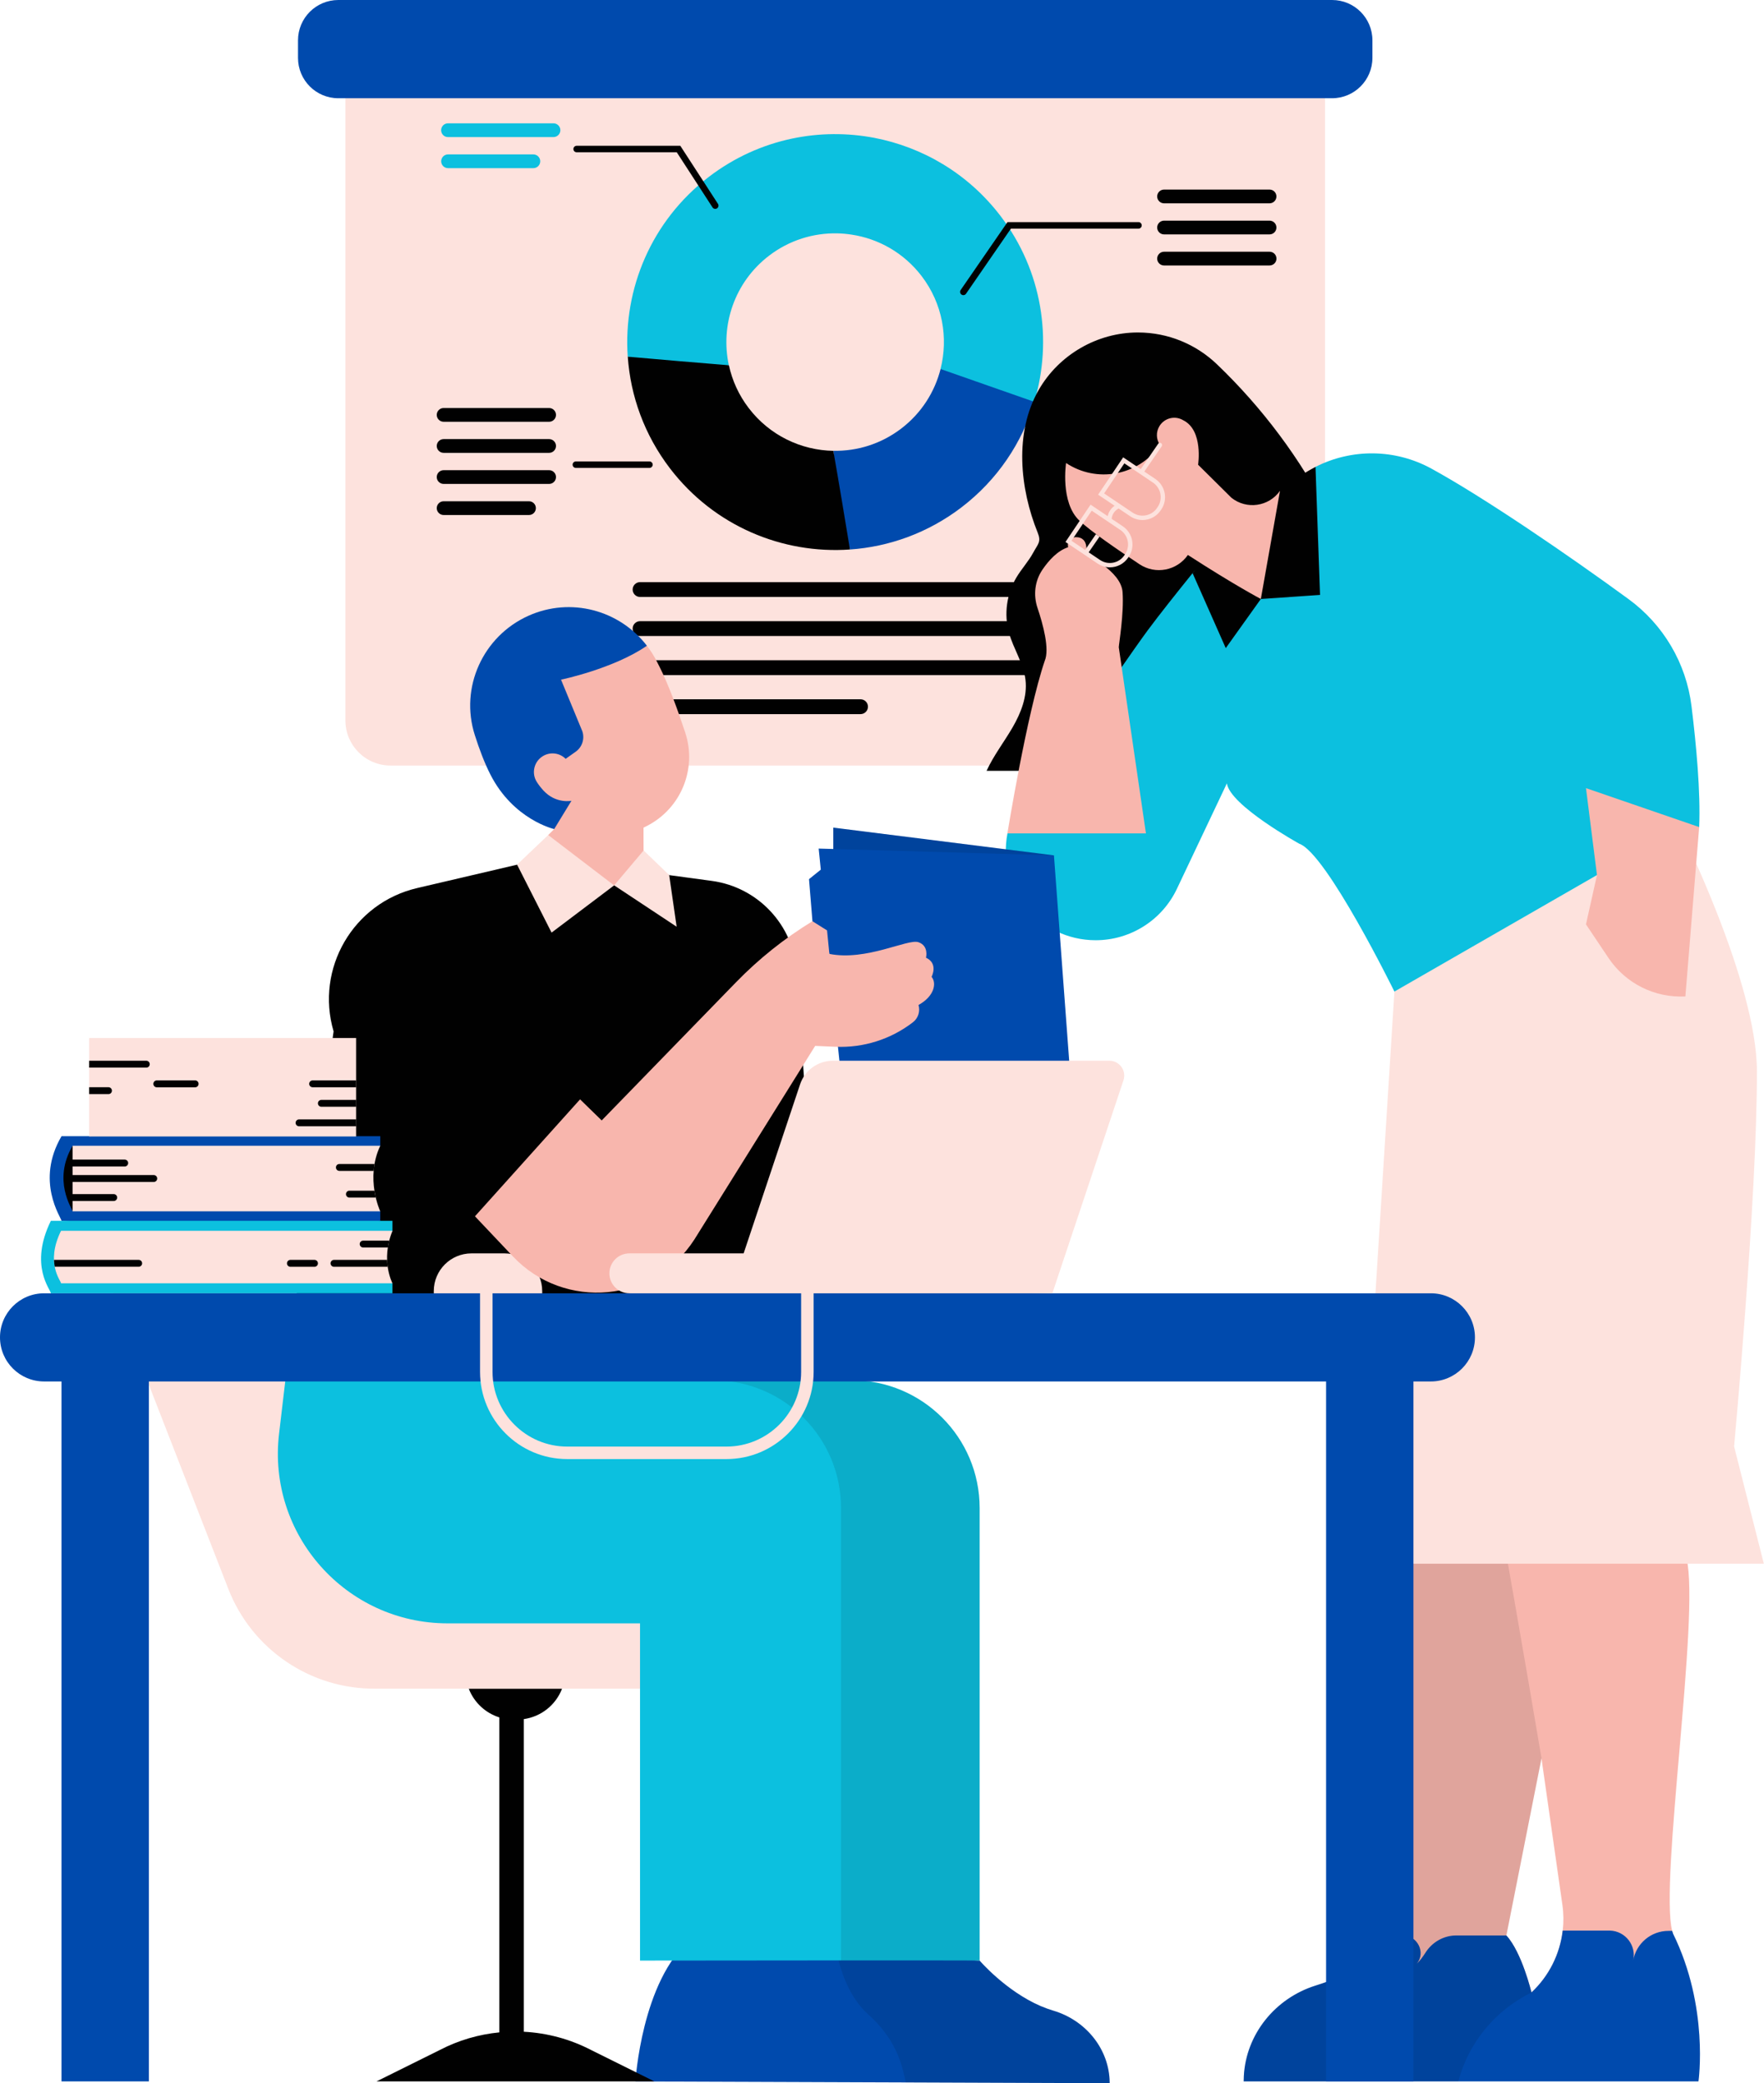 <?xml version="1.0" encoding="UTF-8" standalone="no"?><svg xmlns="http://www.w3.org/2000/svg" xmlns:xlink="http://www.w3.org/1999/xlink" fill="#000000" height="500" preserveAspectRatio="xMidYMid meet" version="1" viewBox="0.0 0.0 423.4 500.0" width="423.4" zoomAndPan="magnify"><g id="change1_1"><path d="M307.2,183.74H93.73c-5.98,0-10.83-4.85-10.83-10.83V18c0-5.98,4.85-10.83,10.83-10.83H307.2 c5.98,0,10.83,4.85,10.83,10.83v154.92C318.03,178.89,313.18,183.74,307.2,183.74z M27.49,311.2l27.31,70.15 c5.67,14.57,19.76,24.11,35.39,23.96h22.33l14,5.56l8.26-5.56h80.59c3.53,0,6.39-2.86,6.39-6.39l0,0c0-3.53-2.86-6.39-6.39-6.39 h-22.77c-13.57,0-25.75-8.31-30.7-20.95l-24.35-62.17c-4.96-12.67-17.23-20.96-30.84-20.83l-64.33,0.59 C31.09,289.28,23.39,300.66,27.49,311.2" fill="#fde2dd"/></g><g id="change2_1"><path d="M240.12,51.8c10.1,13.21,12.57,29.85,8.14,44.64l-9.1,4.83l-13.41-12.71c1.9-7.47,0.5-15.71-4.55-22.31 c-4.28-5.59-10.37-8.97-16.82-9.94c-1.13-0.17-2.26-0.28-3.41-0.3c-5.7-0.12-11.49,1.62-16.37,5.35 c-8.31,6.35-11.74,16.72-9.66,26.31c-2.33-0.18-4.43,5.92-7.22,5.68c-5.4-0.45-11.88-7.29-17.05-7.75 c-1.12-16.17,5.63-32.58,19.48-43.16c6.1-4.66,12.93-7.7,19.97-9.18c6.51-1.37,13.2-1.41,19.67-0.19 C221.44,35.3,232.35,41.64,240.12,51.8z" fill="#0cc0df"/></g><g id="change3_1"><path d="M216.32,102.86c4.86-3.71,8.04-8.8,9.44-14.29l22.51,7.88c-2.91,9.74-8.8,18.68-17.49,25.32 c-8.05,6.15-17.36,9.46-26.76,10.12c-0.45-2.72-4.57-6.37-5.1-9.55c-0.86-5.16,1.85-9.97,1.11-14.14 C205.7,108.31,211.45,106.58,216.32,102.86z" fill="#004aad"/></g><g id="change4_1"><path d="M401.56,464.09c-0.07-0.19-0.14-0.4-0.2-0.64c-3.04-11.81,6.66-75.46,3.47-89.33 c-3.25-14.15-72.87-2.78-72.87-2.78l3.34,90.82c0,0-0.43,0.96-1.42,2.4c0,0,9.77,21.67,29.84,23.17 C383.78,489.23,401.56,464.09,401.56,464.09z M367.59,478.22c0,0-2.32-9.65-6.03-13.67l8.43-42.52c1.92,13.44,3.77,26.38,5.02,35.17 c0.3,2.08,0.32,4.15,0.08,6.18C374.43,469.03,371.79,474.31,367.59,478.22z" fill="#f8b6ad"/></g><g id="change5_1"><path d="M204.01,131.89c-16.19,1.14-32.61-5.62-43.2-19.47c-6.16-8.06-9.48-17.39-10.13-26.81 c7.85,0.69,17.42,1.52,24.27,2.06c0.79,3.63,2.36,7.15,4.77,10.29c5.04,6.59,12.6,10.11,20.3,10.25 C201.21,114.94,202.84,124.74,204.01,131.89z M321.1,123.94c-0.46,0.16-2.51-0.49-2.05-0.31c-6.81-13.41-16.11-25.83-26.98-36.22 c-4.93-4.71-11.6-7.61-18.96-7.61c-9.75,0-18.95,5.34-23.8,13.79c-5.9,10.27-4.53,23.67-0.24,34.26c0.9,2.23,0.07,2.68-1.07,4.79 s-2.81,3.9-4.04,5.96c-2.35,3.94-3.02,8.85-1.79,13.26c1.07,3.86,3.5,7.33,3.97,11.31c0.48,4-1.1,7.98-3.13,11.47 c-2.03,3.49-4.53,6.71-6.21,10.37h39.26 M133.01,205.3l-8.91,2.24l-23.98,5.61c-15.32,3.58-24.49,19.3-20.05,34.4l0,0l-10.35,73.45 h127.54l-6.03-87.8c-0.77-11.17-9.28-20.26-20.37-21.77l-10.25-1.39l-7.43-3.68L133.01,205.3z" fill="#010101"/></g><g id="change3_2"><path d="M407.67,499.57h-52.79h-56.37c0-0.43,0.01-0.87,0.04-1.31c0.54-10.06,7.56-18.65,17.17-21.68 c1.15-0.36,2.42-0.79,3.83-1.31c7.93-2.87,12.3-7.8,14.32-10.73h2.86c3.49,0,5.55,4.08,3.34,6.78c-0.02,0.02-0.03,0.04-0.05,0.05 c0.82-0.8,1.52-1.74,2.1-2.66c1.61-2.57,4.39-4.17,7.42-4.17h12.02c3.72,4.02,6.03,13.67,6.03,13.67c4.19-3.91,6.83-9.19,7.49-14.84 h11.34c3.72,0.11,6.41,3.6,5.57,7.22c0.71-4.14,4.31-7.17,8.51-7.15h0.86c0,0,0,0,0,0c0.06,0.23,0.13,0.45,0.2,0.64 C410.26,481.72,407.67,499.57,407.67,499.57z M369.99,422.03L369.99,422.03L369.99,422.03 C369.99,422.03,369.99,422.03,369.99,422.03z M266.35,500c0-0.33-0.01-0.66-0.03-0.98c-0.46-7.73-6.01-14.19-13.43-16.41 c-0.99-0.3-2.04-0.67-3.12-1.13c-8.39-3.62-14.63-10.9-14.63-10.9l-69.35-5.09c-11.8,9.83-13.27,34.09-13.27,34.09L266.35,500z M266.35,500c0-0.33-0.01-0.66-0.03-0.98c-0.46-7.73-6.01-14.19-13.43-16.41c-0.99-0.3-2.04-0.67-3.12-1.13 c-8.39-3.62-14.63-10.9-14.63-10.9l-69.35-5.09c-11.8,9.83-13.27,34.09-13.27,34.09L266.35,500z M14.76,293.01l60.07,4.54 l16.44-4.54v-2.29l-8.05-7.06l8.05-8.67v-2.29h-5.79l-3.58-2.98l-60.49,2.98h-6.64C8.44,283.51,14.67,292.18,14.76,293.01z" fill="#004aad"/></g><g id="change2_2"><path d="M105.88,31.25c0-0.91,0.74-1.65,1.65-1.65h25.32c0.91,0,1.65,0.74,1.65,1.65c0,0.91-0.74,1.65-1.65,1.65 h-25.32C106.62,32.91,105.88,32.17,105.88,31.25z M128.02,37.06h-20.48c-0.91,0-1.65,0.74-1.65,1.65c0,0.91,0.74,1.65,1.65,1.65 h20.48c0.91,0,1.65-0.74,1.65-1.65C129.67,37.8,128.93,37.06,128.02,37.06z M407.84,198.51c0.36-8.34-0.7-19.78-1.84-29.02 c-1.26-10.28-6.73-19.56-15.09-25.68c-14.07-10.29-34.62-24.38-47.37-31.35c-8.71-4.76-19.12-4.82-27.79-0.4 c-1.39,0.71-1.58,7.11-2.86,8.04l-3.61,5l-2.91,3.4l-7.9,8.61c0,0-8.38-4.3-12.22,0.45c-3.68,4.56-8.01,9.99-10.82,13.79 c-5.75,7.77-33.62,48.69-33.62,48.69c-2.55,13.3,7.64,25.63,21.18,25.63h0c8.33,0,15.92-4.8,19.49-12.33l12-25.32 c0.75,5.31,17.38,14.49,17.38,14.49c6.55,2.31,22.83,35.49,22.83,35.49l50.54-4.75L407.84,198.51z M235.13,361.94 c0,41.03,0,108.7,0,108.63c0-0.1-81.51,0-81.51,0v-80.94h-46.18c-24.39,0-43.32-21.29-40.46-45.51l2.73-23.13l97.39,3.48l37.36,6.81 C221.41,331.28,235.13,345.01,235.13,361.94z M12.21,293.01h81.99v2.4l-6.14,8.64l6.14,3.96v2.4H12.21 C12.21,309.56,6.91,303.79,12.21,293.01z" fill="#0cc0df"/></g><g id="change5_2"><path d="M361.56,464.55c3.72,4.02,6.03,13.67,6.03,13.67c-0.04,0.02-0.09,0.04-0.13,0.07 c-8.64,4.28-15,12.04-17.43,21.28h-51.51c0-0.43,0.01-0.87,0.04-1.31c0.54-10.06,7.56-18.65,17.17-21.68 c1.15-0.36,2.42-0.79,3.83-1.31c7.93-2.87,12.3-7.8,14.32-10.73h0.01c0.99-1.44,1.42-2.4,1.42-2.4l-3.34-90.82 c0,0,13.35-2.18,28.63-3.44c4.12,22.8,9.4,54.13,9.4,54.13L361.56,464.55z M252.89,482.61c-0.99-0.3-2.04-0.67-3.12-1.13 c-8.39-3.62-14.63-10.9-14.63-10.9l-0.06,0c0.04,0,0.06,0,0.06,0c0,0.07,0-67.6,0-108.63c0-16.93-13.73-30.65-30.66-30.65 l-15.61-2.85l-17.67,2.85c16.93,0,30.66,13.72,30.66,30.65c0,40.46,0,106.82,0,108.59c-0.17,0-0.48,0.04-0.58,0.04 c1.81,6.91,4.74,10.8,7.15,12.95c3.66,3.25,6.5,7.34,7.91,12.03c0.57,1.89,0.89,3.36,1.07,4.27l48.94,0.18 c0-0.33-0.01-0.66-0.03-0.98C265.87,491.28,260.32,484.82,252.89,482.61z" fill="#010101" opacity="0.1"/></g><g id="change1_2"><path d="M423.36,375.31h-97.3l8.63-137.32l68.42-39.35c0,0,18.59,37.13,18.59,58.49c0.05,30.4-5.48,90.04-5.48,90.04 L423.36,375.31z M131.59,200.41l-7.48,7.12l8.28,16.31l15.02-11.34l15,9.93l-1.79-12.4l-6.13-5.9L131.59,200.41z M94.21,295.41 H14.65c-3.84,7.8,0,11.98,0,12.6h79.55C94.21,308.01,91.27,302.54,94.21,295.41z M91.27,275H17.42c-2.88,8.22-0.07,15.09,0,15.73 h73.84C91.27,290.73,87.56,282.85,91.27,275z M85.47,249.14H21.4v23.63h64.07V249.14z M113.17,319.75h7.92c5,0,9.05-4.05,9.05-9.05 v-0.82c0-5-4.05-9.05-9.05-9.05h-7.92c-5,0-9.05,4.05-9.05,9.05v0.82C104.13,315.7,108.18,319.75,113.17,319.75z" fill="#fde2dd"/></g><g id="change5_3"><path d="M248.19,141.5c0,0.98-0.8,1.78-1.78,1.78h-92.78c-0.98,0-1.78-0.8-1.78-1.78c0-0.98,0.8-1.78,1.78-1.78 h92.78C247.39,139.72,248.19,140.51,248.19,141.5z M246.41,149.09h-92.78c-0.98,0-1.78,0.8-1.78,1.78c0,0.98,0.8,1.78,1.78,1.78 h92.78c0.98,0,1.78-0.8,1.78-1.78C248.19,149.89,247.39,149.09,246.41,149.09z M246.41,158.47h-92.78c-0.98,0-1.78,0.8-1.78,1.78 c0,0.98,0.8,1.78,1.78,1.78h92.78c0.98,0,1.78-0.8,1.78-1.78C248.19,159.26,247.39,158.47,246.41,158.47z M206.55,167.84h-52.93 c-0.98,0-1.78,0.8-1.78,1.78s0.8,1.78,1.78,1.78h52.93c0.98,0,1.78-0.8,1.78-1.78S207.54,167.84,206.55,167.84z M138.41,36.55h24.03 l8.58,13.23c0.24,0.36,0.72,0.47,1.08,0.23l0,0c0.36-0.24,0.47-0.72,0.23-1.08l-9.04-13.94h-24.88c-0.43,0-0.78,0.35-0.78,0.78 C137.63,36.2,137.98,36.55,138.41,36.55z M138.22,112.31h17.66c0.43,0,0.78-0.35,0.78-0.78s-0.35-0.78-0.78-0.78h-17.66 c-0.43,0-0.78,0.35-0.78,0.78S137.79,112.31,138.22,112.31z M273.26,53.31h-31.44l-11.24,16.3c-0.25,0.36-0.16,0.84,0.2,1.09 c0.36,0.25,0.84,0.16,1.09-0.2l10.77-15.62h30.62c0.43,0,0.78-0.35,0.78-0.78v0C274.04,53.66,273.69,53.31,273.26,53.31z M106.48,101.23h25.32c0.91,0,1.65-0.74,1.65-1.65s-0.74-1.65-1.65-1.65h-25.32c-0.91,0-1.65,0.74-1.65,1.65 S105.57,101.23,106.48,101.23z M106.48,108.69h25.32c0.91,0,1.65-0.74,1.65-1.65s-0.74-1.65-1.65-1.65h-25.32 c-0.91,0-1.65,0.74-1.65,1.65S105.57,108.69,106.48,108.69z M106.48,116.15h25.32c0.91,0,1.65-0.74,1.65-1.65s-0.74-1.65-1.65-1.65 h-25.32c-0.91,0-1.65,0.74-1.65,1.65S105.57,116.15,106.48,116.15z M106.48,123.61h20.49c0.91,0,1.65-0.74,1.65-1.65 s-0.74-1.65-1.65-1.65h-20.49c-0.91,0-1.65,0.74-1.65,1.65S105.57,123.61,106.48,123.61z M279.4,48.8h25.32 c0.91,0,1.65-0.74,1.65-1.65c0-0.91-0.74-1.65-1.65-1.65H279.4c-0.91,0-1.65,0.74-1.65,1.65C277.75,48.06,278.49,48.8,279.4,48.8z M279.4,56.26h25.32c0.91,0,1.65-0.74,1.65-1.65c0-0.91-0.74-1.65-1.65-1.65H279.4c-0.91,0-1.65,0.74-1.65,1.65 C277.75,55.52,278.49,56.26,279.4,56.26z M306.38,62.07c0-0.91-0.74-1.65-1.65-1.65H279.4c-0.91,0-1.65,0.74-1.65,1.65 s0.74,1.65,1.65,1.65h25.32C305.64,63.72,306.38,62.98,306.38,62.07z M315.75,112.07c-1.39,0.71-2.74,1.52-4.03,2.46l-4.49,3.27 l-3.43,6.41l-10.57,4.78c0,0-3.15,3.8-6.99,8.56l7.97,18.01l8.42-11.79l14.21-0.98L315.75,112.07z M125.73,487.65v-75.04 c4.11-0.58,7.64-3.33,9.17-7.28v0h-22.38l0,0c1.3,3.34,4.03,5.83,7.33,6.87v75.6c-4.93,0.48-9.78,1.88-14.29,4.23l-15.2,7.54h66.71 l-15.2-7.54C136.79,489.39,131.29,487.94,125.73,487.65z M33.28,302.39H12.96c0.02,0.6,0.09,1.15,0.18,1.65h20.14 c0.46,0,0.83-0.37,0.83-0.83S33.74,302.39,33.28,302.39z M75.48,302.39h-5.77c-0.46,0-0.83,0.37-0.83,0.83s0.37,0.83,0.83,0.83h5.77 c0.46,0,0.83-0.37,0.83-0.83S75.94,302.39,75.48,302.39z M36.9,282.03H17.42v-2.05h12.51c0.46,0,0.83-0.37,0.83-0.83 c0-0.46-0.37-0.83-0.83-0.83H17.42V275c-4.89,8.37-0.07,15.09,0,15.73v-2.47h9.87c0.46,0,0.83-0.37,0.83-0.83s-0.37-0.83-0.83-0.83 h-9.87v-2.91H36.9c0.46,0,0.83-0.37,0.83-0.83C37.73,282.4,37.36,282.03,36.9,282.03z M80.63,280.2c0,0.46,0.37,0.83,0.83,0.83h8.23 c0.04-0.54,0.1-1.09,0.2-1.65h-8.44C81,279.37,80.63,279.74,80.63,280.2z M83.87,285.78c-0.46,0-0.83,0.37-0.83,0.83 c0,0.46,0.37,0.83,0.83,0.83h6.33c-0.12-0.51-0.23-1.05-0.33-1.65H83.87z M92.91,302.39H80.17c-0.46,0-0.83,0.37-0.83,0.83 s0.37,0.83,0.83,0.83h12.88C92.99,303.53,92.93,302.98,92.91,302.39z M86.34,298.59c0,0.46,0.37,0.83,0.83,0.83h5.93 c0.08-0.53,0.19-1.09,0.34-1.65h-6.26C86.71,297.76,86.34,298.13,86.34,298.59z M46.83,259.31h-9.19c-0.46,0-0.83,0.37-0.83,0.83 c0,0.46,0.37,0.83,0.83,0.83h9.19c0.46,0,0.83-0.37,0.83-0.83C47.66,259.68,47.29,259.31,46.83,259.31z M26.86,261.78 c0-0.46-0.37-0.83-0.83-0.83H21.4v1.65h4.64C26.49,262.61,26.86,262.24,26.86,261.78z M35.94,255.42c0-0.46-0.37-0.83-0.83-0.83 H21.4v1.65h13.72C35.57,256.25,35.94,255.88,35.94,255.42z M71.78,270.32h13.7v-1.65h-13.7c-0.46,0-0.83,0.37-0.83,0.83 C70.95,269.95,71.32,270.32,71.78,270.32z M76.31,264.81c0,0.46,0.37,0.83,0.83,0.83h8.34v-1.65h-8.34 C76.68,263.99,76.31,264.36,76.31,264.81z M75.04,260.96h10.43v-1.65H75.04c-0.46,0-0.83,0.37-0.83,0.83 C74.21,260.59,74.58,260.96,75.04,260.96z" fill="#010101"/></g><g id="change3_3"><path d="M319.72,23.58H81.21c-5.35,0-9.68-4.33-9.68-9.68V9.68c0-5.35,4.33-9.68,9.68-9.68h238.52 c5.35,0,9.68,4.33,9.68,9.68v4.22C329.4,19.25,325.07,23.58,319.72,23.58z M194.98,220.8l0.53,7.73c0,0,1.79,0.09,3.5,0.13 c0.23,2.59,3.76,42.64,4.79,43.01c1.07,0.38,54.53,5.84,54.53,5.84l-5.36-72.21l-52.96-6.66v5.13l-3.51-0.1l0.51,5.06 c-1.4,1.11-2.83,2.28-2.83,2.28L194.98,220.8z M113.96,176.41c-3.64-11.39,1.95-23.7,12.86-28.61c10.16-4.57,21.88-1.37,28.45,7.19 l-8.48,41.64l-13.77,2.36c0,0-9.79-2.22-15.32-13.1C116.29,183.12,115.04,179.81,113.96,176.41z M354.02,320.99 c0,5.84-4.74,10.58-10.58,10.58h-4.18v168h-20.97v-168H35.73v168H14.76v-168h-4.18C4.74,331.57,0,326.84,0,320.99 c0-5.84,4.74-10.58,10.58-10.58h140.48l7.77-2.4l93.76,2.4h90.85C349.28,310.41,354.02,315.15,354.02,320.99z" fill="#004aad"/></g><g id="change5_4"><path d="M200.02,203.77v-5.13l52.96,6.66L200.02,203.77z" fill="#010101" opacity="0.1"/></g><g id="change4_2"><path d="M295.57,119.47c3.64,2.9,8.98,2.14,11.66-1.67l0,0l-4.6,25.96c0,0-6.26-3.28-17.51-10.56l0,0 c-2.62,3.78-7.78,4.77-11.61,2.23c-5.16-3.42-11.76-7.95-14.42-10.46c-4.66-4.38-3.21-13.84-3.21-13.84l0,0 c7.29,4.84,17.09,3.1,22.28-3.95l0.25-0.39c-0.9-1.32-0.99-3.08-0.12-4.52l0,0c1.2-1.96,3.75-2.59,5.72-1.4 c4.86,2.41,3.56,10.67,3.56,10.67L295.57,119.47z M268.53,155.34c0.03-0.83,1.28-8.13,0.91-13.24s-8.86-8.98-8.86-8.98 s1.15-4.21-2.43-4.2c-2.36,0.29-1.77,2.42-1.77,2.42c-2.54,0.83-4.64,3.14-6.16,5.37c-1.84,2.69-2.24,6.1-1.2,9.19 c1.35,4.01,2.94,9.89,1.74,12.71c-4.31,12.71-8.96,41.42-8.96,41.42h33.25L268.53,155.34z M407.84,198.51l-27.17-9.35l2.64,20.88 l-2.64,11.82l5.4,8.06c4.1,6.12,11.11,9.63,18.46,9.24L407.84,198.51z M164.47,175.83c-1.84-5.59-4.04-11.58-6.23-15.92 c-0.23-0.46-0.46-0.91-0.7-1.37c-0.66-1.27-1.43-2.45-2.27-3.55c-7.99,5.52-20.61,8.14-20.61,8.14l5.12,12.4 c0.6,1.81-0.05,3.79-1.6,4.89l-2.41,1.71c-1.44-1.44-3.73-1.75-5.53-0.61c-2.1,1.32-2.72,4.1-1.38,6.18 c0.42,0.66,0.95,1.35,1.6,2.06c2.98,3.22,6.7,2.44,6.7,2.44l-4.15,6.8l-1.43,1.42l15.82,12.09l7.07-8.37l-0.01-5.49l0.83-0.42 C163.47,194.04,167.34,184.54,164.47,175.83z M223.6,234.45c0,0,1.7-3.18-1.34-4.59c0,0,0.75-2.86-1.83-3.72s-12.49,4.58-21.36,2.81 l-0.56-5.64l-3.51-2.2c-6.7,4.1-12.87,9.02-18.34,14.65l-32.24,33.16l-5.19-5.06l-25.23,28.07c2.8,2.96,5.92,6.26,9.11,9.63 c12.4,13.1,33.8,11.1,43.56-4.07l28.99-46.46l4.9,0.21c6.68,0.29,13.25-1.79,18.55-5.87v0c1.27-0.97,1.8-2.63,1.35-4.16 C224.31,239.09,224.85,235.94,223.6,234.45z" fill="#f8b6ad"/></g><g id="change1_3"><path d="M277.32,114.97l-2.66-1.79l4.19-6.08c0.33-0.62-0.46-1.13-0.86-0.59l-4.19,6.09l-4.21-2.83l-6.02,8.96 l3.96,2.66c-1.08,0.76-1.5,1.76-1.66,2.49l-4.11-2.76l-6.02,8.96l7.74,5.2c0.9,0.6,1.91,0.89,2.92,0.89c1.69,0,3.35-0.81,4.37-2.32 l0.16-0.24v0c1.62-2.4,0.97-5.67-1.43-7.29l-2.67-1.79c0.04-0.51,0.29-1.73,1.66-2.49l2.81,1.89c0.9,0.6,1.92,0.89,2.92,0.89 c1.69,0,3.35-0.81,4.37-2.32l0.16-0.24v0C280.36,119.86,279.72,116.59,277.32,114.97z M268.9,127.19c1.92,1.29,2.44,3.91,1.14,5.84 l-0.16,0.24c-1.29,1.92-3.91,2.44-5.84,1.14l-2.73-1.84l2.6-3.77l-0.86-0.59l-2.6,3.78l-3.27-2.2l4.86-7.22L268.9,127.19z M277.88,121.67l-0.16,0.24c-1.29,1.92-3.91,2.43-5.84,1.14l-6.87-4.62l4.86-7.22l6.87,4.62 C278.66,117.13,279.17,119.75,277.88,121.67z M269.66,259.29l-17.07,51.12h-57.3v18.87c0,11.53-9.38,20.92-20.92,20.92h-38.23 c-11.53,0-20.92-9.38-20.92-20.92v-23h3v23c0,9.88,8.04,17.92,17.92,17.92h38.23c9.88,0,17.92-8.04,17.92-17.92v-18.87h-9.38h-7.62 h-24.23c-2.64,0-4.79-2.14-4.79-4.79s2.14-4.79,4.79-4.79h27.43l13.55-40.58c1.13-3.38,4.3-5.66,7.86-5.66h66.38 C268.71,254.6,270.43,256.98,269.66,259.29z" fill="#fde2dd"/></g></svg>